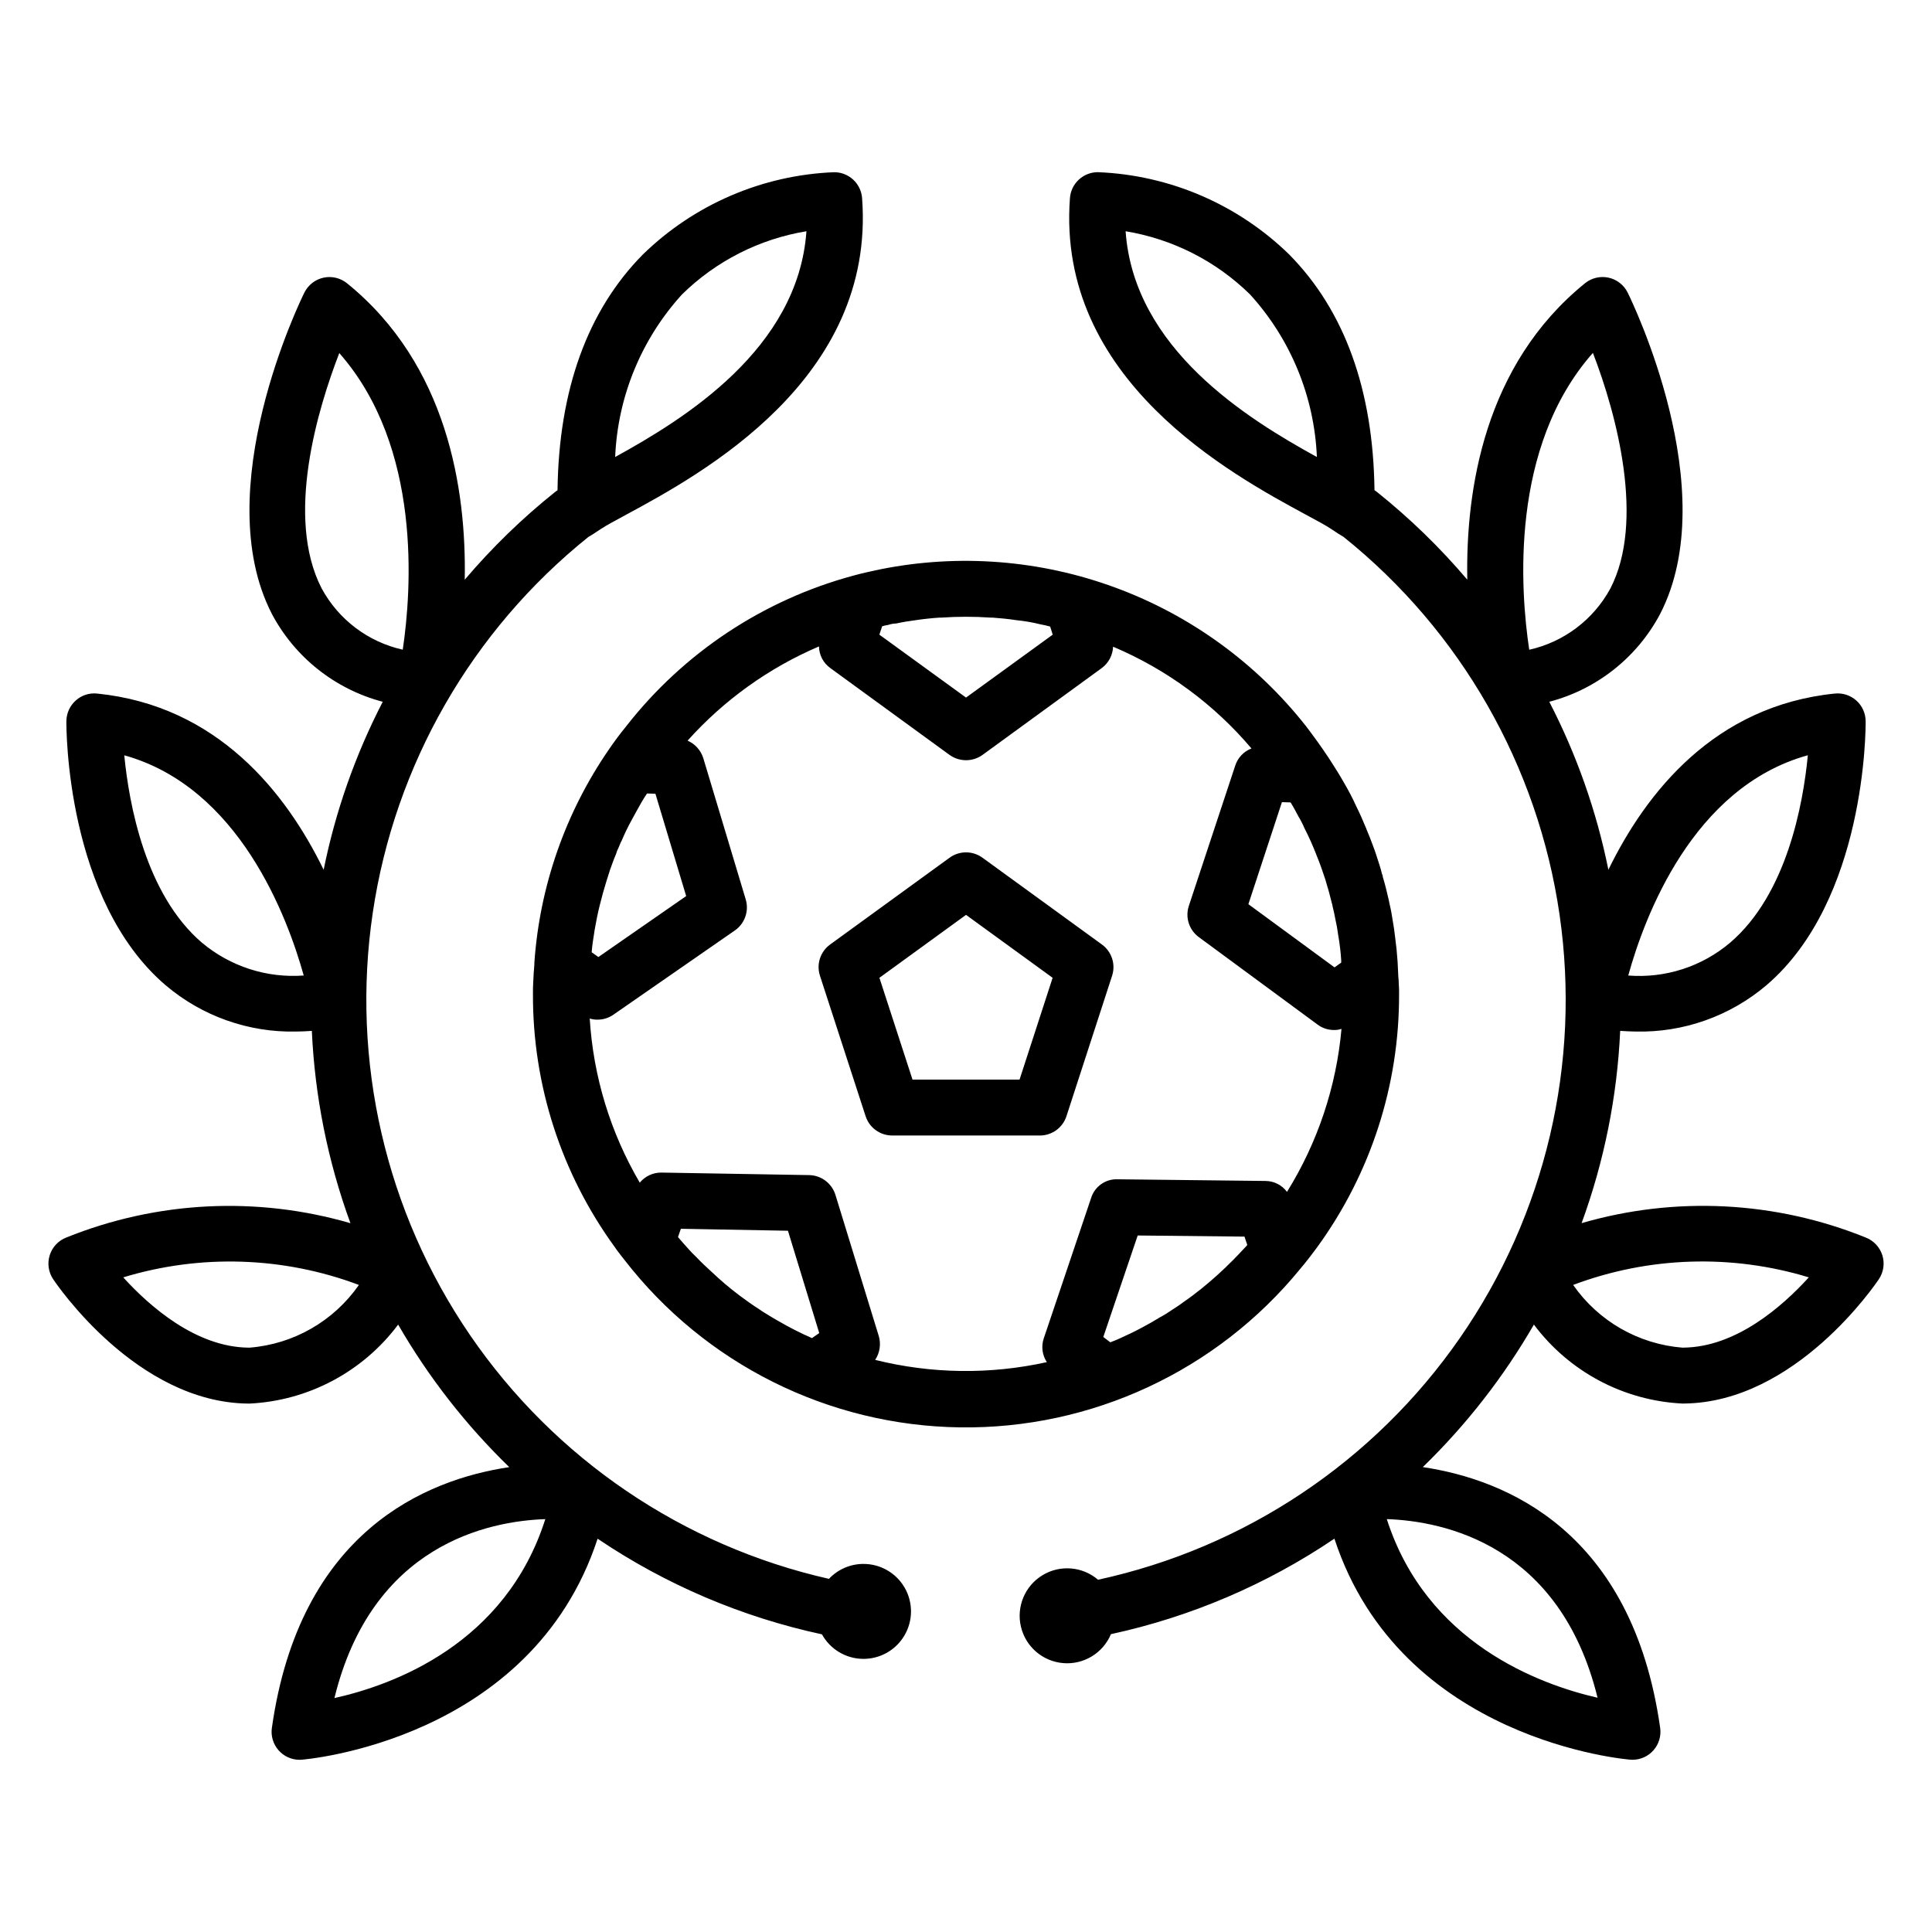 <?xml version="1.0" encoding="UTF-8"?>
<!-- Uploaded to: SVG Repo, www.svgrepo.com, Generator: SVG Repo Mixer Tools -->
<svg fill="#000000" width="800px" height="800px" version="1.1" viewBox="144 144 512 512" xmlns="http://www.w3.org/2000/svg">
 <path d="m488.54 480.31c1.629-1.926 3.113-3.852 4.519-5.777v-0.004c14.195-19.492 21.801-43.008 21.707-67.125 0.027-0.84 0-1.68-0.074-2.519-0.004-0.766-0.055-1.531-0.145-2.297v-0.223c-0.074-2.297-0.223-4.594-0.445-6.816-0.148-1.258-0.297-2.519-0.445-3.703-0.148-1.184-0.297-2.371-0.52-3.555-0.223-1.555-0.52-3.188-0.891-4.742-0.074-0.52-0.223-0.965-0.297-1.406-0.445-1.926-0.891-3.777-1.48-5.703v-0.004c-0.004-0.285-0.078-0.566-0.223-0.816-0.371-1.555-0.891-3.113-1.406-4.668-0.297-0.965-0.668-2-1.039-2.965-0.52-1.48-1.113-2.891-1.703-4.297v0.004c0.012-0.082-0.016-0.164-0.074-0.223-0.816-2-1.703-4-2.668-5.926h0.004c-0.91-2.004-1.926-3.957-3.039-5.856-1.258-2.223-2.594-4.371-4-6.519-0.074-0.148-0.223-0.297-0.297-0.445-1.852-2.816-3.852-5.559-5.926-8.297h-0.004c-13.125-16.664-30.605-29.371-50.512-36.707-19.902-7.336-41.449-9.016-62.25-4.856-2.445 0.52-4.891 1.039-7.262 1.703-23.812 6.438-44.895 20.426-60.086 39.859-1.629 2-3.188 4.074-4.594 6.148-11.551 16.754-18.383 36.305-19.781 56.605v0.445c-0.148 1.555-0.223 3.039-0.297 4.594-0.074 1.039-0.074 2.148-0.074 3.188v-0.004c-0.094 24.117 7.512 47.633 21.707 67.125l0.52 0.742c0.668 0.891 1.332 1.777 2 2.594 21.336 27.582 54.082 43.93 88.949 44.406 34.863 0.477 68.047-14.973 90.125-41.961zm-2.519-123.66c0.742 1.184 1.406 2.445 2.074 3.703 0.594 0.977 1.113 1.988 1.559 3.039 1.246 2.43 2.359 4.93 3.332 7.484 0.816 2 1.555 4.074 2.223 6.148 0.668 2.148 1.258 4.297 1.777 6.445 0.086 0.215 0.137 0.438 0.148 0.668 0.297 1.113 0.52 2.223 0.742 3.406 0.32 1.371 0.566 2.754 0.742 4.148 0.223 1.184 0.371 2.371 0.52 3.555 0.148 1.113 0.223 2.148 0.297 3.262v0.594l-1.777 1.258-22.824-16.742 8.891-27.043 2.223 0.074zm-106.61-47.047c0.668-0.23 1.367-0.355 2.074-0.371 1.703-0.371 3.481-0.668 5.262-0.891 2-0.297 4.074-0.52 6.223-0.668h0.52c2.148-0.148 4.297-0.223 6.519-0.223s4.371 0.074 6.519 0.223h0.52c2.148 0.148 4.223 0.371 6.223 0.668v0.004c2.172 0.211 4.324 0.582 6.445 1.109 0.875 0.152 1.738 0.352 2.594 0.594l0.668 2.148-22.969 16.668-22.969-16.672 0.742-2.223v0.004c0.531-0.168 1.074-0.293 1.629-0.371zm-78.312 84.016c0.297-2.148 0.668-4.371 1.113-6.519 0.445-2.148 0.965-4.223 1.555-6.371 0.594-2.148 1.258-4.223 1.926-6.297 0.52-1.406 0.965-2.742 1.555-4.074 0.156-0.594 0.383-1.164 0.668-1.703 0.297-0.668 0.52-1.332 0.891-2l-0.004-0.004c0.773-1.82 1.641-3.598 2.594-5.332 0.891-1.629 1.777-3.262 2.668-4.816 0.445-0.742 0.891-1.48 1.406-2.223l2.223 0.074 8.148 27.117-23.266 16.152-1.777-1.258c0.078-0.891 0.152-1.855 0.301-2.746zm49.195 100.47c-0.816-0.445-1.703-0.965-2.519-1.48-0.816-0.52-1.629-0.965-2.445-1.555-1.852-1.184-3.629-2.445-5.41-3.777v-0.004c-2.535-1.91-4.961-3.961-7.258-6.152-1.406-1.258-2.816-2.594-4.148-4-0.73-0.68-1.422-1.395-2.078-2.148-0.965-1.039-1.852-2.074-2.742-3.113v-0.074l0.742-2.148 28.375 0.52 8.297 27.117-1.926 1.332 0.004 0.004c-3.051-1.328-6.019-2.84-8.891-4.519zm25.637 10.297h-0.004c1.234-1.855 1.586-4.16 0.965-6.297l-11.484-37.414c-0.945-3.074-3.75-5.195-6.965-5.262l-39.121-0.668h-0.148 0.004c-2.18 0.008-4.246 0.984-5.633 2.668-7.777-13.254-12.32-28.152-13.262-43.492 0.672 0.207 1.371 0.309 2.074 0.297 1.512 0.004 2.988-0.461 4.223-1.332l32.156-22.301c2.641-1.828 3.809-5.148 2.891-8.227l-11.262-37.488c-0.66-2.055-2.172-3.731-4.148-4.594 9.645-10.762 21.531-19.285 34.82-24.969 0.035 2.262 1.133 4.375 2.965 5.707l31.637 23.043c2.609 1.875 6.129 1.875 8.742 0l31.637-23.043c1.785-1.336 2.875-3.402 2.961-5.633 14.172 5.988 26.734 15.227 36.676 26.969-2.043 0.781-3.621 2.441-4.297 4.519l-12.301 37.191v0.004c-1.012 3.051 0.066 6.406 2.668 8.297l31.488 23.191c1.262 0.934 2.801 1.43 4.371 1.406 0.656 0.012 1.305-0.09 1.926-0.297-1.371 15.332-6.32 30.125-14.445 43.195-1.34-1.812-3.453-2.883-5.707-2.891l-39.121-0.445h0.004c-3.25-0.152-6.184 1.926-7.113 5.039l-12.52 37.117-0.004 0.004c-0.707 2.113-0.406 4.434 0.816 6.297-15.004 3.324-30.578 3.121-45.492-0.594zm60.457-6.074 9.113-26.895 28.301 0.297 0.742 2.223h-0.004c-0.227 0.285-0.473 0.559-0.738 0.812-1.039 1.113-2.074 2.223-3.113 3.262-2.648 2.672-5.441 5.195-8.371 7.555-1.48 1.184-3.039 2.371-4.668 3.481-0.965 0.742-2 1.406-3.039 2.074v0.004c-1.043 0.734-2.129 1.406-3.258 2-1.555 0.965-3.113 1.852-4.668 2.668-1.926 1.039-3.926 2-5.926 2.891-0.816 0.371-1.703 0.742-2.519 1.039zm-9.766-58.508 12.094-37.219c0.992-3.051-0.094-6.394-2.691-8.281l-31.66-23.004c-2.598-1.887-6.117-1.887-8.711 0l-31.66 23h-0.004c-2.598 1.887-3.684 5.231-2.691 8.285l12.098 37.219c0.992 3.051 3.836 5.117 7.047 5.117h39.129c3.211 0 6.055-2.066 7.047-5.117zm-12.43-9.699h-28.367l-8.77-26.98 22.953-16.676 22.949 16.676zm228.64 46.516h-0.004c-0.684-2.144-2.305-3.859-4.402-4.668-23.957-9.684-50.473-11.023-75.285-3.809 5.984-16.363 9.43-33.547 10.223-50.953 1.367 0.078 2.742 0.176 4.066 0.176l0.004 0.004c12.691 0.301 25.047-4.078 34.719-12.301 26.359-22.578 26.277-68.039 26.266-69.961h-0.004c-0.016-2.086-0.91-4.066-2.461-5.457-1.551-1.391-3.617-2.066-5.691-1.855-31.871 3.223-50.02 26.18-60.023 46.695-3.133-15.492-8.402-30.473-15.66-44.516 12.609-3.312 23.258-11.746 29.367-23.262 16.934-32.84-7.547-83.055-8.598-85.18-1-2.019-2.863-3.473-5.062-3.953-2.199-0.477-4.496 0.066-6.246 1.484-26.672 21.625-31.637 54.715-31.191 78.551v0.004c-7.227-8.516-15.258-16.309-23.98-23.281-0.195-0.152-0.402-0.297-0.613-0.434-0.34-26.57-7.914-47.555-22.555-62.414h0.004c-13.633-13.324-31.723-21.113-50.766-21.863-3.879 0-7.098 2.992-7.391 6.856-3.609 48.125 42.738 73.199 62.531 83.91 2.863 1.547 5.172 2.777 6.519 3.672l0.129 0.086c1.531 1.055 2.68 1.75 3.356 2.148l0.004 0.004c31.055 24.918 51.5 60.691 57.211 100.09 5.715 39.402-3.734 79.508-26.434 112.22-22.699 32.711-56.961 55.594-95.871 64.031-4.137-3.547-10.086-4.023-14.738-1.188-4.652 2.836-6.953 8.344-5.695 13.645 1.254 5.301 5.777 9.195 11.211 9.641 5.43 0.449 10.531-2.648 12.637-7.672 21.176-4.59 41.277-13.18 59.227-25.309 17.602 53.727 77.84 58.531 78.484 58.574 0.168 0.012 0.34 0.02 0.508 0.02 2.148 0 4.188-0.93 5.594-2.551s2.043-3.769 1.742-5.894c-7.371-52.09-40.805-65.824-62.906-69.117 11.512-11.168 21.422-23.875 29.441-37.766 9.344 12.492 23.77 20.164 39.352 20.926 0.148 0 0.305 0 0.457-0.004 29.543-0.312 50.738-31.645 51.629-32.98l-0.004 0.004c1.25-1.871 1.578-4.211 0.902-6.356zm-19.734-132.47c-1.242 12.949-5.57 36.805-20.586 49.664h-0.004c-7.496 6.352-17.207 9.484-27.004 8.707 4.305-15.574 17.09-49.938 47.594-58.371zm-180.8-138.87c12.457 2.055 23.977 7.906 32.984 16.754 10.77 11.84 17.039 27.086 17.707 43.078-18.301-10.066-48.488-28.613-50.691-59.832zm123.84 32.238c6.418 16.633 13.777 44.695 4.641 62.414-4.481 8.277-12.328 14.203-21.516 16.254-2.356-15.648-5.219-53.688 16.875-78.668zm1.234 356.4c-15.582-3.578-45.359-14.59-55.855-47.344 15.082 0.531 45.879 6.762 55.855 47.34zm22.738-92.781-0.234 0.004h-0.004c-11.656-0.926-22.285-7.023-28.969-16.621 20.027-7.535 41.984-8.242 62.453-2.008-7.035 7.734-19.301 18.5-33.25 18.621zm-217.29 57.316c-3.461 0-6.769 1.434-9.137 3.957-38.684-8.75-72.637-31.793-95.059-64.512-22.418-32.719-31.652-72.699-25.848-111.93 5.801-39.238 26.211-74.832 57.141-99.664 0.676-0.387 1.82-1.086 3.309-2.113l0.117-0.074c1.473-0.965 3.758-2.184 6.59-3.715 19.797-10.707 66.145-35.785 62.531-83.91-0.293-3.867-3.512-6.856-7.391-6.856-19.043 0.75-37.133 8.539-50.766 21.863-14.637 14.863-22.211 35.84-22.555 62.41-0.215 0.137-0.414 0.281-0.609 0.438-8.723 6.969-16.754 14.766-23.98 23.277 0.445-23.836-4.519-56.926-31.191-78.555l-0.004 0.004c-1.746-1.418-4.043-1.965-6.242-1.484-2.199 0.48-4.062 1.934-5.062 3.949-1.055 2.125-25.535 52.34-8.598 85.18v0.004c6.113 11.508 16.758 19.941 29.367 23.254-7.258 14.043-12.527 29.023-15.66 44.516-10.008-20.516-28.152-43.469-60.023-46.695v0.004c-2.074-0.227-4.148 0.449-5.691 1.855-1.551 1.391-2.445 3.371-2.465 5.453-0.016 1.926-0.094 47.383 26.266 69.961 9.672 8.223 22.027 12.602 34.719 12.301 1.328 0 2.703-0.098 4.066-0.176 0.793 17.41 4.242 34.594 10.227 50.965-24.812-7.219-51.332-5.879-75.289 3.793-2.102 0.809-3.719 2.527-4.398 4.672-0.684 2.144-0.352 4.481 0.895 6.356 0.891 1.332 22.086 32.668 51.629 32.98 0.152 0.004 0.305 0.004 0.457 0.004v-0.004c15.578-0.766 30.008-8.438 39.352-20.93 8.02 13.895 17.93 26.605 29.445 37.773-22.102 3.297-55.543 17.031-62.91 69.113h-0.004c-0.297 2.121 0.34 4.273 1.746 5.891 1.406 1.621 3.445 2.551 5.59 2.555 0.168 0 0.336-0.008 0.508-0.02 0.645-0.043 60.887-4.852 78.484-58.574 18.02 12.168 38.199 20.77 59.453 25.348 2.184 3.957 6.32 6.438 10.84 6.5s8.723-2.301 11.016-6.195c2.297-3.894 2.324-8.719 0.078-12.641-2.246-3.918-6.422-6.336-10.941-6.324zm-48.086-336.42c9.008-8.852 20.527-14.703 32.984-16.754-2.203 31.211-32.391 49.766-50.695 59.832h0.004c0.668-15.992 6.938-31.238 17.707-43.078zm-95.484 77.914c-9.746-18.867-1.039-47.625 4.668-62.379 21.957 24.926 19.148 62.953 16.816 78.609v-0.004c-9.172-2.047-17.004-7.965-21.484-16.227zm-31.711 93.898c-14.98-12.801-19.336-36.703-20.605-49.684 30.387 8.445 43.219 42.785 47.559 58.359-9.773 0.727-19.441-2.387-26.953-8.68zm12.605 107.3-0.234-0.004c-13.945-0.121-26.215-10.887-33.246-18.625v-0.004c20.473-6.219 42.422-5.516 62.453 2.008-6.684 9.598-17.316 15.699-28.973 16.621zm22.484 92.863c9.949-40.676 40.793-46.898 55.887-47.426-10.531 33.117-40.289 43.961-55.887 47.422z"/>
</svg>